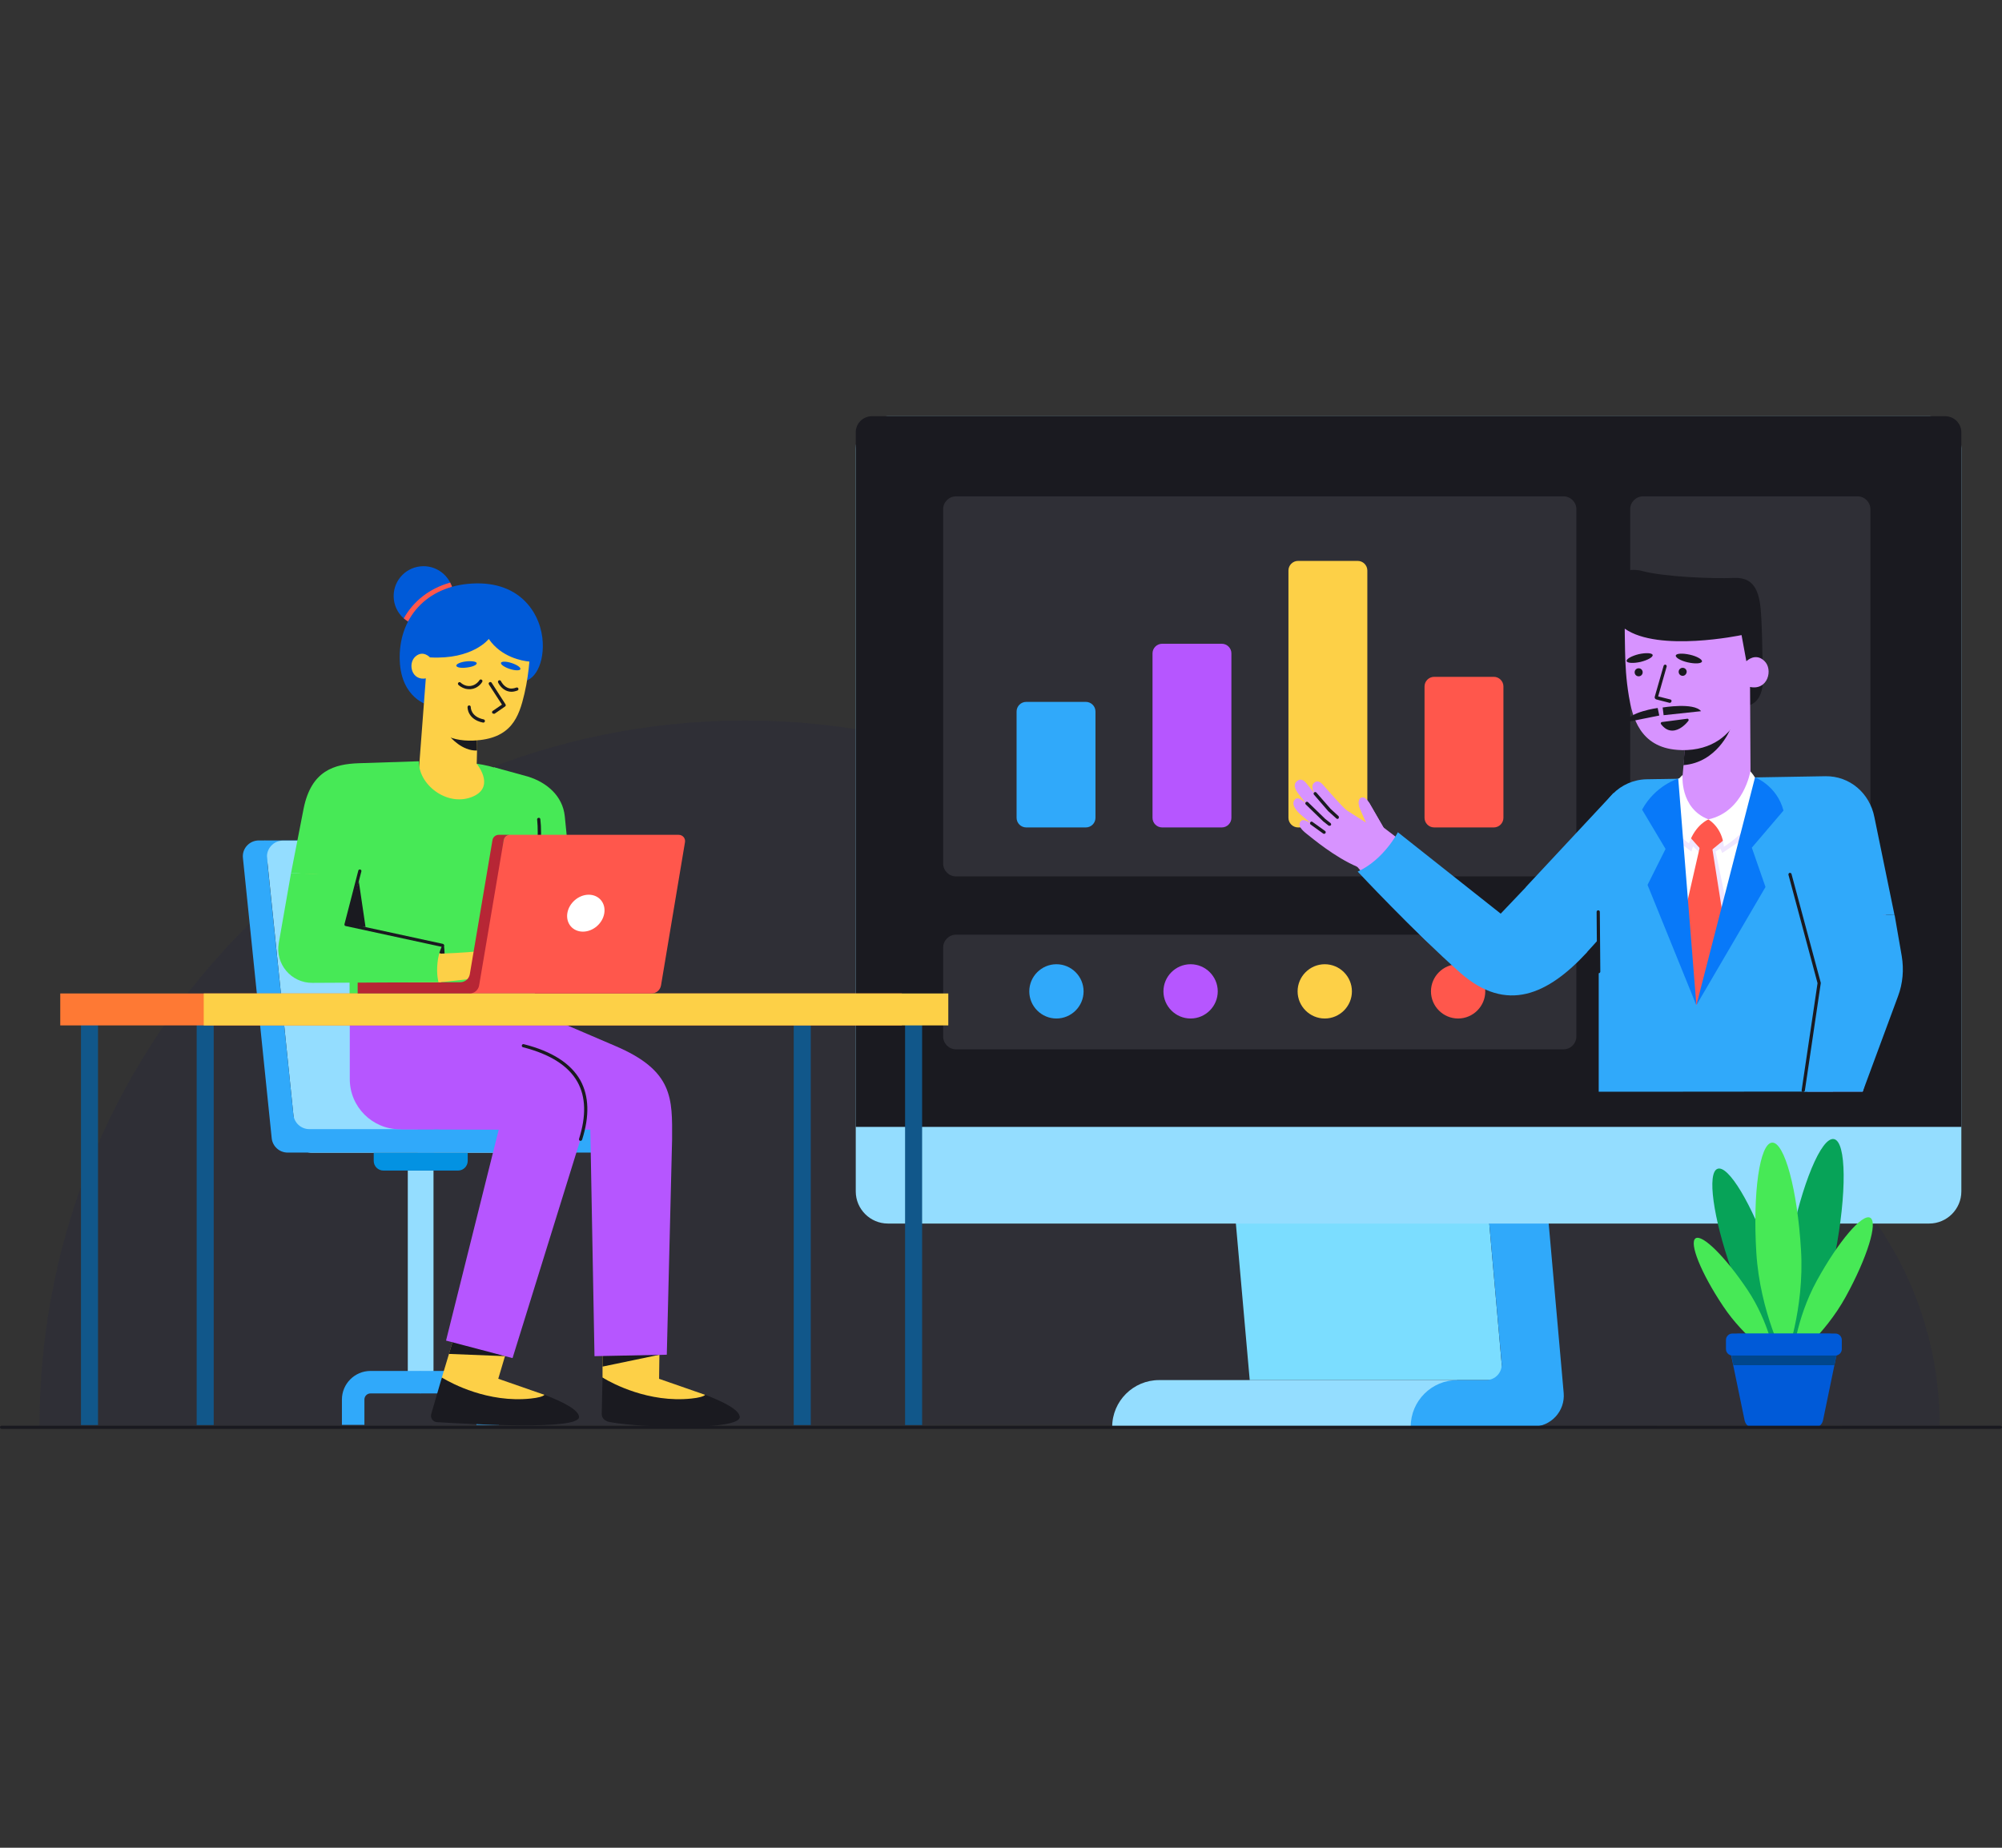 <svg width="624" height="576" viewBox="0 0 624 576" fill="none" xmlns="http://www.w3.org/2000/svg">
<rect x="0" y="0" width="624" height="576" fill="#333333" stroke="none"/>
<g clip-path="url(#clip0_2461_40441)">
<path d="M382.513 444.43C382.513 383.166 432.192 333.465 493.541 333.465C554.889 333.465 604.569 383.116 604.569 444.43C593.701 444.13 398.538 444.43 382.513 444.43Z" fill="#2F2F36"/>
<path d="M12.319 444.43C12.319 323.004 110.777 224.602 232.272 224.602C353.767 224.602 452.224 323.004 452.224 444.43C430.74 443.879 44.12 444.43 12.319 444.43Z" fill="#2F2F36"/>
<path d="M459.136 324.355H380.159L389.524 430.215H468.501L459.136 324.355Z" fill="#7BDDFF"/>
<path d="M439.604 444.83H346.655C346.655 436.772 353.216 430.215 361.279 430.215H454.178L439.604 444.83Z" fill="#94DDFF"/>
<path d="M478.517 334.066H459.987L468.05 424.96C468.3 427.813 466.047 430.215 463.242 430.215H454.228C446.215 430.215 439.705 436.722 439.705 444.73H477.716C483.425 444.73 487.882 439.875 487.381 434.219L478.517 334.066Z" fill="#30A9FA"/>
<path d="M601.314 129.754H276.744C271.235 129.754 266.728 134.258 266.728 139.764V371.404C266.728 376.91 271.235 381.415 276.744 381.415H601.314C606.823 381.415 611.33 376.91 611.33 371.404V139.764C611.33 134.258 606.873 129.754 601.314 129.754Z" fill="#94DDFF"/>
<path d="M606.322 129.754H271.736C268.981 129.754 266.728 132.006 266.728 134.759V351.284H611.33V134.759C611.33 132.006 609.076 129.754 606.322 129.754Z" fill="#1A1A20"/>
<path d="M487.331 291.371H297.977C295.774 291.371 293.971 293.173 293.971 295.375V323.104C293.971 325.306 295.774 327.108 297.977 327.108H487.331C489.534 327.108 491.337 325.306 491.337 323.104V295.375C491.337 293.123 489.534 291.371 487.331 291.371Z" fill="#2F2F36"/>
<path d="M329.278 317.498C333.935 317.498 337.742 313.694 337.742 309.039C337.742 304.384 333.935 300.58 329.278 300.58C324.621 300.58 320.814 304.384 320.814 309.039C320.814 313.694 324.621 317.498 329.278 317.498Z" fill="#30A9FA"/>
<path d="M371.095 317.498C375.752 317.498 379.558 313.694 379.558 309.039C379.558 304.385 375.752 300.581 371.095 300.581C366.437 300.581 362.631 304.385 362.631 309.039C362.631 313.694 366.437 317.498 371.095 317.498Z" fill="#B656FF"/>
<path d="M412.913 317.498C417.57 317.498 421.376 313.694 421.376 309.04C421.376 304.385 417.57 300.581 412.913 300.581C408.255 300.581 404.449 304.385 404.449 309.04C404.449 313.694 408.255 317.498 412.913 317.498Z" fill="#FDD047"/>
<path d="M454.478 317.498C459.136 317.498 462.942 313.694 462.942 309.039C462.942 304.385 459.136 300.581 454.478 300.581C449.821 300.581 446.015 304.385 446.015 309.039C446.015 313.694 449.821 317.498 454.478 317.498Z" fill="#FF574C"/>
<path d="M487.331 154.729H297.977C295.774 154.729 293.971 156.531 293.971 158.733V269.198C293.971 271.4 295.774 273.202 297.977 273.202H487.331C489.534 273.202 491.337 271.4 491.337 269.198V158.733C491.337 156.531 489.534 154.729 487.331 154.729Z" fill="#2F2F36"/>
<path d="M578.978 154.729H512.121C509.917 154.729 508.114 156.531 508.114 158.733V323.154C508.114 325.356 509.917 327.158 512.121 327.158H578.978C581.181 327.158 582.984 325.356 582.984 323.154V158.733C582.984 156.531 581.181 154.729 578.978 154.729Z" fill="#2F2F36"/>
<path d="M338.442 218.796H319.862C318.21 218.796 316.857 220.147 316.857 221.799V254.933C316.857 256.585 318.21 257.936 319.862 257.936H338.442C340.095 257.936 341.447 256.585 341.447 254.933V221.799C341.447 220.147 340.095 218.796 338.442 218.796Z" fill="#30A9FA"/>
<path d="M380.809 200.677H362.229C360.577 200.677 359.225 202.028 359.225 203.68V254.933C359.225 256.585 360.577 257.936 362.229 257.936H380.809C382.462 257.936 383.814 256.585 383.814 254.933V203.68C383.814 202.028 382.462 200.677 380.809 200.677Z" fill="#B656FF"/>
<path d="M423.178 174.85H404.598C402.945 174.85 401.593 176.201 401.593 177.853V254.933C401.593 256.585 402.945 257.936 404.598 257.936H423.178C424.83 257.936 426.183 256.585 426.183 254.933V177.853C426.183 176.201 424.83 174.85 423.178 174.85Z" fill="#FDD047"/>
<path d="M465.596 210.988H447.016C445.363 210.988 444.011 212.339 444.011 213.991V254.933C444.011 256.585 445.363 257.936 447.016 257.936H465.596C467.248 257.936 468.601 256.585 468.601 254.933V213.991C468.601 212.339 467.248 210.988 465.596 210.988Z" fill="#FF574C"/>
<path d="M484.828 269.248L467.801 285.815L431.142 257.886C431.142 257.886 420.475 267.146 422.828 269.949C444.613 295.926 460.289 306.587 460.289 306.587C466.498 309.84 472.258 310.641 477.065 307.338L500.503 288.168L484.828 269.248Z" fill="#D793FF"/>
<path d="M502.955 247.175L475.461 276.656C475.461 276.656 487.33 283.513 494.592 296.877L515.776 273.502L502.955 247.175Z" fill="#30A9FA"/>
<path d="M543.821 220.047C543.821 220.047 549.831 220.498 549.53 210.687C549.18 200.927 549.33 199.526 548.979 192.619C548.629 185.361 547.427 179.855 540.516 180.156C533.755 180.456 518.53 179.805 511.87 178.004C498.699 174.4 487.881 198.275 509.666 206.533C536.209 216.544 543.821 220.047 543.821 220.047Z" fill="#1A1A20"/>
<path d="M498.3 340.322V258.187C498.3 249.878 504.96 243.071 513.274 242.921L568.963 241.97C576.525 241.87 582.785 247.225 584.238 254.783L590.498 285.265C590.498 285.265 578.228 284.364 568.663 286.816C568.412 286.866 571.317 340.272 571.317 340.272C537.913 340.322 498.3 340.322 498.3 340.322Z" fill="#30A9FA"/>
<path d="M547.026 242.32L548.228 251.329L528.697 313.394L520.333 247.926L523.088 242.72L547.026 242.32Z" fill="white"/>
<path d="M544.923 260.439L536.81 265.895L536.209 264.543L531.451 267.396L527.695 263.843L527.194 265.444L521.235 260.94L522.687 256.885L544.722 257.236L544.923 260.439Z" fill="#F0E6FF"/>
<path d="M534.606 264.793L538.062 281.51L535.758 284.464L532.954 265.594L534.606 264.793Z" fill="#F0E6FF"/>
<path d="M498.299 303.383C498.048 303.383 497.798 303.183 497.798 302.883L497.647 284.264C497.647 284.013 497.848 283.763 498.148 283.763C498.399 283.763 498.649 283.963 498.649 284.264L498.799 302.883C498.799 303.133 498.599 303.383 498.299 303.383Z" fill="#1A1A20"/>
<path d="M545.624 247.325L545.574 247.576C544.372 252.23 540.216 255.684 535.158 255.734C529.148 255.784 524.24 250.979 524.19 244.973C524.19 244.723 524.19 244.472 524.24 244.222L524.741 238.466L524.791 238.016L525.141 233.661L525.542 228.706L525.793 225.953L526.444 217.945L545.424 208.885L545.474 214.992L545.624 242.32C545.825 243.121 545.925 243.922 545.925 244.773C545.925 245.674 545.825 246.524 545.624 247.325Z" fill="#D793FF"/>
<path d="M539.263 227.405C539.263 227.405 535.207 237.715 524.69 238.516L524.74 238.066L525.091 233.711L525.491 228.756C527.244 227.305 528.696 226.254 528.696 226.254L539.263 227.405Z" fill="#1A1A20"/>
<path d="M545.424 214.141C545.374 214.141 545.324 214.141 545.274 214.091C545.274 214.091 544.623 222.85 537.712 229.157C535.258 231.409 531.953 233.111 527.596 233.661C527.045 233.711 526.494 233.761 525.893 233.811C524.791 233.861 523.789 233.861 522.838 233.761C511.069 232.91 508.765 223.401 507.714 217.094C506.812 211.688 506.612 207.434 506.512 202.829C506.412 198.024 506.412 195.972 506.412 195.972C516.979 203.43 542.82 197.974 542.82 197.974L544.322 206.133C544.473 205.983 547.177 203.38 549.931 206.033C552.736 208.685 551.033 215.342 545.424 214.141Z" fill="#D793FF"/>
<path d="M510.75 210.827C510.049 210.827 509.499 210.276 509.499 209.576C509.499 208.875 510.049 208.325 510.75 208.325C511.451 208.325 512.002 208.875 512.002 209.576C512.002 210.276 511.451 210.827 510.75 210.827Z" fill="#1A1A20"/>
<path d="M524.471 210.677C523.77 210.677 523.219 210.126 523.219 209.426C523.219 208.725 523.77 208.175 524.471 208.175C525.172 208.175 525.723 208.725 525.723 209.426C525.673 210.126 525.122 210.677 524.471 210.677Z" fill="#1A1A20"/>
<path d="M521.221 227.752C519.905 227.752 518.753 227.095 517.725 225.738C517.643 225.615 517.602 225.45 517.684 225.327C517.725 225.204 517.849 225.08 518.013 225.08L525.869 224.052C526.034 224.011 526.198 224.094 526.281 224.258C526.363 224.422 526.363 224.587 526.239 224.71C525.499 225.697 523.525 227.752 521.221 227.752Z" fill="#1A1A20"/>
<path d="M520.484 219.096C520.434 219.096 520.384 219.096 520.384 219.096L516.277 218.045C516.077 217.995 515.927 217.895 515.827 217.695C515.726 217.545 515.726 217.344 515.777 217.144L518.531 207.534C518.631 207.284 518.882 207.134 519.132 207.184C519.382 207.284 519.533 207.534 519.483 207.784L516.828 217.094L520.634 218.045C520.885 218.095 521.085 218.395 520.985 218.646C520.885 218.946 520.684 219.096 520.484 219.096Z" fill="#1A1A20"/>
<path d="M526.084 206.483C523.83 205.983 522.178 204.982 522.328 204.331C522.478 203.68 524.431 203.58 526.685 204.081C528.938 204.581 530.641 205.582 530.491 206.233C530.24 206.883 528.337 206.984 526.084 206.483Z" fill="#1A1A20"/>
<path d="M507.002 206.082C506.852 205.432 508.554 204.481 510.758 203.93C513.012 203.43 514.965 203.53 515.115 204.18C515.265 204.831 513.562 205.782 511.359 206.333C509.105 206.833 507.152 206.733 507.002 206.082Z" fill="#1A1A20"/>
<path d="M518.23 220.548C518.23 220.548 527.946 218.896 530.2 221.699L518.531 222.95L518.23 220.548Z" fill="#1A1A20"/>
<path d="M516.678 220.698C516.678 220.698 507.764 221.899 506.712 225.152L517.179 223.05L516.678 220.698Z" fill="#1A1A20"/>
<path d="M431.291 258.086L427.185 250.979C427.185 250.979 425.782 248.226 424.43 248.627C423.128 249.027 423.429 250.929 423.879 252.03C424.28 253.031 425.833 256.435 425.833 256.435C425.833 256.435 421.225 253.582 419.873 252.681C418.571 251.78 413.763 246.224 412.711 245.023C411.71 243.822 410.708 243.121 409.657 243.972C408.805 244.673 408.805 245.924 409.857 247.425C409.857 247.425 408.505 245.874 407.653 244.773C406.852 243.672 405.75 242.47 404.498 243.321C403.296 244.122 403.196 245.273 404.398 247.025C405.6 248.777 407.804 251.229 407.804 251.229C407.804 251.229 404.949 247.926 403.697 249.127C402.695 250.128 402.946 251.58 405.099 253.682L409.406 257.336C409.406 257.336 406.451 254.733 405.45 255.984C404.398 257.286 405.55 258.587 407.403 260.038C409.256 261.49 416.017 267.196 423.028 270.199C433.094 274.453 431.291 258.086 431.291 258.086Z" fill="#D793FF"/>
<path d="M416.868 255.284C416.768 255.284 416.618 255.234 416.517 255.134L414.013 252.881L413.963 252.831L409.556 247.726C409.356 247.526 409.406 247.225 409.606 247.025C409.807 246.825 410.157 246.875 410.307 247.075L414.715 252.13L417.168 254.383C417.369 254.583 417.369 254.883 417.219 255.084C417.168 255.234 417.018 255.284 416.868 255.284Z" fill="#1A1A20"/>
<path d="M414.364 257.436C414.264 257.436 414.164 257.386 414.064 257.336L412.411 256.034C412.411 256.034 412.411 256.034 412.361 255.984L407.002 250.779C406.802 250.579 406.802 250.278 407.002 250.078C407.203 249.878 407.503 249.878 407.703 250.078L413.062 255.283L414.715 256.585C414.915 256.735 414.965 257.085 414.815 257.285C414.665 257.336 414.514 257.436 414.364 257.436Z" fill="#1A1A20"/>
<path d="M412.712 259.939C412.611 259.939 412.511 259.889 412.411 259.838L408.505 257.036C408.305 256.885 408.254 256.535 408.405 256.335C408.555 256.085 408.906 256.035 409.106 256.235L413.012 259.038C413.263 259.188 413.263 259.538 413.112 259.738C413.012 259.838 412.862 259.939 412.712 259.939Z" fill="#1A1A20"/>
<path d="M580.58 340.272H563.352L567.959 306.287L563.352 287.317C563.352 287.317 576.373 284.464 587.791 285.165C587.791 285.165 588.542 290.02 589.294 294.975C590.295 301.632 589.844 308.389 587.991 314.845L580.58 340.272Z" fill="#D793FF"/>
<path d="M431.292 258.087L427.185 250.979C427.185 250.979 425.783 248.226 424.431 248.627C423.129 249.027 423.429 250.929 423.88 252.03C424.281 253.031 425.833 256.435 425.833 256.435L431.292 258.087Z" fill="#D793FF"/>
<path d="M486.98 275.504L475.512 276.656L467.75 284.814L435.698 259.438C435.698 259.438 431.341 267.997 423.178 271.7C423.178 271.7 440.556 290.32 455.079 303.183C469.603 316.046 482.523 309.99 494.643 296.877L496.696 277.657L486.98 275.504Z" fill="#30A9FA"/>
<path d="M590.546 285.315L592.75 298.028C593.451 302.232 593.1 306.537 591.598 310.541L580.58 340.322H562.001L566.959 306.487L561.35 283.363L590.546 285.315Z" fill="#30A9FA"/>
<path d="M562 340.422H561.95C561.649 340.372 561.499 340.122 561.549 339.871L566.507 306.487L557.443 272.702C557.393 272.451 557.543 272.151 557.793 272.101C558.044 272.051 558.344 272.201 558.394 272.451L567.509 306.337C567.509 306.387 567.509 306.487 567.509 306.537L562.551 340.022C562.451 340.222 562.25 340.422 562 340.422Z" fill="#1A1A20"/>
<path d="M526.944 261.19L531.652 266.495L538.162 261.14L539.664 255.834L532.503 255.434L525.141 256.235L526.944 261.19Z" fill="#FF574C"/>
<path d="M545.574 240.418C545.574 240.418 543.52 253.032 532.453 255.434C532.453 255.434 536.81 257.837 537.31 263.943C537.31 263.943 556.091 252.681 545.574 240.418Z" fill="white"/>
<path d="M532.503 255.434C532.503 255.434 528.497 256.985 526.444 262.892C526.444 262.892 512.021 253.482 524.441 241.569C524.441 241.62 523.489 251.93 532.503 255.434Z" fill="white"/>
<path d="M528.697 313.394L523.289 292.572L529.999 263.242H533.505L538.162 292.823L528.697 313.394Z" fill="#FF574C"/>
<path d="M547.026 242.32C547.026 242.32 553.837 244.873 555.891 252.681L546.025 264.243L550.282 276.505L528.747 313.344L547.026 242.32Z" fill="#0879F9"/>
<path d="M523.088 242.721C523.088 242.721 516.027 244.723 511.82 252.381L519.132 264.643L513.523 275.855L528.747 313.394L523.088 242.721Z" fill="#0879F9"/>
<path d="M141.326 185.762C141.326 190.917 137.169 195.071 132.011 195.071C129.657 195.071 127.504 194.17 125.851 192.769C123.898 191.067 122.696 188.564 122.696 185.812C122.696 180.656 126.852 176.502 132.011 176.502C135.667 176.502 138.772 178.604 140.324 181.607C140.975 182.808 141.326 184.26 141.326 185.762Z" fill="#005AD8"/>
<path d="M141.326 185.761C141.326 190.917 137.17 195.071 132.011 195.071C129.658 195.071 127.504 194.17 125.852 192.769C128.806 187.463 133.764 183.459 140.325 181.607C140.976 182.808 141.326 184.26 141.326 185.761Z" fill="#FF574C"/>
<path d="M133.614 219.847C133.614 219.847 125.05 217.845 124.599 205.933C124.098 192.819 132.762 182.709 147.135 181.908C162.66 181.007 168.82 191.918 169.171 200.327C169.521 207.684 166.066 213.741 160.757 212.339C155.499 210.988 133.614 219.847 133.614 219.847Z" fill="#005AD8"/>
<path d="M187.801 419.804V429.414C187.801 429.414 199.72 439.825 208.134 439.475C216.547 439.124 219.803 434.82 219.803 434.82L205.43 429.815L205.53 422.307L205.58 419.804H187.801Z" fill="#FDD047"/>
<path d="M187.801 419.804V426.011L205.58 422.307H205.63H205.58L190.606 419.804H187.801Z" fill="#1A1A20"/>
<path d="M94.351 261.991H82.532V268.848H94.351V261.991Z" fill="#30A9FA"/>
<path d="M135.117 364.898H127.104V433.569H135.117V364.898Z" fill="#94DDFF"/>
<path d="M161.759 359.342H97.156C94.602 359.342 92.448 357.39 92.198 354.837L83.233 267.546C82.933 264.593 85.237 262.041 88.191 262.041H147.236C149.79 262.041 151.944 263.993 152.194 266.545L161.759 359.342Z" fill="#94DDFF"/>
<path d="M135.216 351.984H96.404C93.85 351.984 91.696 350.032 91.446 347.479L82.632 261.991H80.679C77.724 261.991 75.37 264.543 75.721 267.496L84.685 354.787C84.936 357.34 87.089 359.292 89.643 359.292H92.648H135.216V351.984Z" fill="#30A9FA"/>
<path d="M142.777 364.898H119.49C117.838 364.898 116.485 363.546 116.485 361.894V359.342H145.782V361.894C145.782 363.546 144.43 364.898 142.777 364.898Z" fill="#0392E2"/>
<path d="M113.583 444.179H106.571V436.271C106.571 431.366 110.578 427.362 115.486 427.362H131.111V434.369H115.486C114.434 434.369 113.583 435.22 113.583 436.271V444.179Z" fill="#30A9FA"/>
<path d="M155.498 444.18H148.487V436.271C148.487 435.22 147.635 434.369 146.584 434.369H130.958V427.362H146.584C151.491 427.362 155.498 431.366 155.498 436.271V444.18Z" fill="#30A9FA"/>
<path d="M192.008 351.934H130.208V359.292H192.008V351.934Z" fill="#30A9FA"/>
<path d="M187.551 440.776L187.801 429.414C187.801 429.414 187.951 429.514 188.302 429.715C190.756 431.166 202.124 437.373 215.496 435.971C217.899 435.721 219.252 435.32 219.853 434.82C225.311 436.922 230.319 439.375 230.57 441.627C231.02 445.982 200.471 445.181 190.205 443.329C188.703 443.079 187.551 442.228 187.551 440.776Z" fill="#1A1A20"/>
<path d="M207.833 422.307L209.485 355.137C209.535 342.474 209.986 333.765 191.657 326.007C176.533 319.55 166.617 315.246 166.617 315.246C166.617 315.246 136.218 312.743 124.95 317.748C112.73 323.154 131.661 352.034 137.22 352.034C153.345 352.034 173.428 352.134 183.994 352.134L185.297 422.757L207.833 422.307Z" fill="#B656FF"/>
<path d="M137.471 430.265L137.721 429.414L140.876 418.953L141.677 416.301L142.729 412.797L143.681 409.544L159.806 414.699L159.656 415.2L158.655 418.553L158.004 420.705L155.299 429.815H155.349L169.722 434.82C169.722 434.82 166.467 439.124 158.054 439.475C151.643 439.725 143.18 433.719 139.524 430.866L137.471 430.265Z" fill="#FDD047"/>
<path d="M157.502 422.757L139.924 422.056L141.276 417.552L157.502 422.757Z" fill="#1A1A20"/>
<path d="M159.756 423.358L180.94 355.137C184.946 342.574 182.392 330.862 163.111 326.007C144.181 321.202 133.464 316.998 133.464 316.998C133.464 316.998 115.084 352.034 125.651 352.034C141.777 352.034 144.932 352.134 155.449 352.134L139.023 417.902L159.756 423.358Z" fill="#B656FF"/>
<path d="M180.939 355.638C180.889 355.638 180.839 355.638 180.789 355.638C180.539 355.538 180.389 355.287 180.489 354.987C182.742 347.88 182.592 341.924 179.988 337.269C177.183 332.264 171.474 328.61 163.011 326.458C162.76 326.407 162.56 326.107 162.66 325.857C162.71 325.607 163.011 325.406 163.261 325.507C172.025 327.709 177.935 331.513 180.889 336.768C183.594 341.673 183.794 347.88 181.44 355.287C181.34 355.488 181.14 355.638 180.939 355.638Z" fill="#1A1A20"/>
<path d="M109.025 315.196V336.418C109.025 345.027 116.036 352.034 124.65 352.034H135.217L137.17 320.351L131.11 308.288L109.025 315.196Z" fill="#B656FF"/>
<path d="M134.416 440.776L137.722 429.414C137.722 429.414 137.872 429.514 138.223 429.715C140.676 431.166 152.045 437.373 165.416 435.971C167.82 435.721 169.172 435.32 169.773 434.82C175.232 436.922 180.24 439.375 180.49 441.627C180.941 445.982 146.686 443.929 136.269 443.329C134.917 443.279 134.066 442.027 134.416 440.776Z" fill="#1A1A20"/>
<path d="M157.252 244.122L135.717 258.987L130.559 240.017L133.013 207.584L148.438 216.293L148.638 229.356V230.608L148.688 232.71V233.961L148.588 238.065L157.252 244.122Z" fill="#FDD047"/>
<path d="M90.695 272.251C92.748 261.64 94.651 251.98 94.651 251.98C97.055 240.218 104.166 238.166 111.929 237.915L130.358 237.315C130.459 237.315 130.609 237.315 130.609 237.315C130.308 244.422 139.173 251.48 146.985 248.476C154.297 245.673 149.289 238.916 148.538 238.066C158.904 239.567 170.272 244.572 167.919 264.793C166.566 276.505 166.667 306.186 166.717 315.246C166.717 315.246 158.053 318.049 136.618 318.049C120.092 318.049 108.974 315.246 108.974 315.246C108.924 314.745 108.924 276.155 108.924 276.155C101.212 271.801 90.695 272.251 90.695 272.251Z" fill="#47E956"/>
<path d="M148.689 232.71V233.961C143.981 234.162 140.325 229.707 140.325 229.707C143.13 230.808 147.937 230.658 148.639 230.608L148.689 232.71Z" fill="#1A1A20"/>
<path d="M129.457 204.681C131.861 202.529 134.015 204.932 134.015 204.932C147.386 205.682 152.344 199.176 152.344 199.176C156.25 204.881 162.761 206.033 165.014 206.233C164.764 209.086 164.313 212.589 163.462 216.243C161.759 223.451 159.456 230.408 147.486 230.858C131.411 231.459 132.613 216.944 132.613 216.944L132.963 211.438C128.306 212.439 127.004 206.884 129.457 204.681Z" fill="#FDD047"/>
<path d="M153.847 222.5C153.697 222.5 153.546 222.4 153.446 222.299C153.296 222.049 153.346 221.749 153.597 221.599L156.451 219.647L152.395 213.39C152.244 213.14 152.294 212.84 152.545 212.689C152.795 212.539 153.096 212.589 153.246 212.84L157.553 219.547C157.703 219.797 157.653 220.097 157.403 220.247L154.147 222.5C154.047 222.45 153.947 222.5 153.847 222.5Z" fill="#1A1A20"/>
<path d="M146.234 214.842C145.833 214.842 145.433 214.792 145.032 214.691C143.93 214.391 143.129 213.74 142.879 213.49C142.678 213.29 142.678 212.99 142.879 212.789C143.079 212.589 143.38 212.589 143.58 212.789C143.73 212.94 144.381 213.49 145.283 213.74C145.733 213.841 146.134 213.891 146.585 213.841C148.338 213.64 149.239 212.339 149.439 212.039C149.59 211.788 149.89 211.738 150.14 211.889C150.391 212.039 150.441 212.339 150.291 212.589C150.09 212.94 148.938 214.641 146.685 214.842C146.535 214.842 146.384 214.842 146.234 214.842Z" fill="#1A1A20"/>
<path d="M159.405 215.642C159.055 215.642 158.704 215.592 158.354 215.492C156.25 214.942 155.249 212.789 155.249 212.739C155.149 212.489 155.249 212.189 155.499 212.089C155.75 211.989 156.05 212.089 156.15 212.339C156.15 212.389 157.002 214.091 158.604 214.541C159.305 214.741 160.107 214.641 160.908 214.341C161.158 214.241 161.459 214.341 161.559 214.591C161.659 214.841 161.559 215.142 161.309 215.242C160.658 215.492 160.006 215.642 159.405 215.642Z" fill="#1A1A20"/>
<path d="M145.533 208.085C147.286 207.884 148.638 207.284 148.588 206.733C148.538 206.233 147.035 205.982 145.282 206.183C143.53 206.383 142.177 206.983 142.227 207.534C142.328 208.085 143.78 208.335 145.533 208.085Z" fill="#005AD8"/>
<path d="M162.209 208.585C162.359 208.085 161.157 207.234 159.454 206.683C157.802 206.133 156.299 206.133 156.149 206.633C155.999 207.134 157.201 207.985 158.903 208.535C160.556 209.086 162.058 209.086 162.209 208.585Z" fill="#005AD8"/>
<path d="M150.641 225.252C150.591 225.252 150.591 225.252 150.541 225.252C148.037 224.752 146.885 223.5 146.334 222.549C145.683 221.448 145.733 220.447 145.733 220.397C145.733 220.097 145.983 219.897 146.234 219.897C146.534 219.897 146.734 220.147 146.734 220.397C146.734 220.497 146.684 223.4 150.741 224.251C150.991 224.301 151.192 224.552 151.141 224.852C151.091 225.102 150.891 225.252 150.641 225.252Z" fill="#1A1A20"/>
<path d="M30.549 310.14H25.24V444.229H30.549V310.14Z" fill="#11578A"/>
<path d="M66.607 310.141H61.298V444.23H66.607V310.141Z" fill="#11578A"/>
<path d="M252.705 310.141H247.396V444.23H252.705V310.141Z" fill="#11578A"/>
<path d="M287.411 313.043H282.103V444.23H287.411V313.043Z" fill="#11578A"/>
<path d="M281.101 309.69H18.78V319.651H281.101V309.69Z" fill="#FE7934"/>
<path d="M295.573 309.69H63.502V319.651H295.573V309.69Z" fill="#FDD047"/>
<path d="M153.947 239.167L164.514 242.07C170.523 243.922 175.381 248.176 176.032 254.433L177.835 272.401C177.835 272.401 171.825 271.751 159.656 275.755L153.947 239.167Z" fill="#47E956"/>
<path d="M134.967 296.376L138.372 294.625C138.372 294.625 139.474 302.333 136.67 306.237L134.967 296.376Z" fill="#1A1A20"/>
<path d="M166.918 284.664C166.618 284.664 166.417 284.414 166.417 284.164C166.618 276.005 167.119 268.648 167.419 264.744C167.669 260.94 167.669 257.937 167.419 255.484C167.369 255.234 167.569 254.983 167.87 254.933C168.17 254.883 168.371 255.084 168.421 255.384C168.721 257.887 168.721 260.99 168.421 264.844C168.12 268.798 167.619 276.105 167.419 284.264C167.419 284.414 167.169 284.664 166.918 284.664Z" fill="#1A1A20"/>
<path d="M137.52 297.277C137.52 297.277 145.583 296.977 148.889 296.527C152.144 296.076 161.909 300.731 166.166 303.084C170.423 305.386 168.47 307.038 164.363 305.686C160.207 304.285 154.498 302.983 151.893 302.133C149.79 301.432 136.669 306.237 136.669 306.237L137.52 297.277Z" fill="#FDD047"/>
<path d="M137.52 306.186C137.52 306.186 149.389 304.835 151.242 304.685C153.095 304.535 159.255 306.186 161.759 306.186C164.263 306.186 167.468 306.186 167.468 306.186C167.468 306.186 169.221 306.186 168.42 304.885C167.719 303.734 165.014 304.134 165.014 304.134C165.014 304.134 154.097 299.88 150.391 300.03C146.635 300.13 134.165 305.185 137.52 306.186Z" fill="#FDD047"/>
<path d="M203.075 309.69H146.434L157.001 261.89C157.151 260.94 158.003 260.239 158.954 260.239H211.538C212.79 260.239 213.742 261.34 213.492 262.591L206.03 307.188C205.779 308.639 204.527 309.69 203.075 309.69Z" fill="#FF574C"/>
<path d="M143.48 306.186C144.932 306.186 146.184 305.135 146.435 303.684L153.496 261.89C153.646 260.94 154.497 260.239 155.449 260.239H158.955C157.953 260.239 157.152 260.94 157.001 261.89L149.339 307.188C149.089 308.639 147.837 309.69 146.384 309.69H145.433H111.479V306.186H143.48Z" fill="#B72635"/>
<path d="M88.342 295.826L92.849 272.301C106.421 272.351 112.33 275.254 112.33 275.254L108.574 290.12L137.521 297.277V306.187H97.206C91.697 306.187 87.49 301.231 88.342 295.826Z" fill="#FDD047"/>
<path d="M176.833 284.664C176.332 287.867 178.536 290.42 181.691 290.42C184.846 290.42 187.851 287.867 188.352 284.664C188.852 281.461 186.649 278.908 183.494 278.908C180.339 278.908 177.334 281.511 176.833 284.664Z" fill="white"/>
<path d="M90.696 272.251L86.89 293.974C85.738 300.48 90.746 306.437 97.356 306.387L136.669 306.186C136.669 306.186 135.968 303.734 136.369 300.08C136.669 296.977 137.871 294.674 137.871 294.674L109.626 290.07L114.133 272.652L90.696 272.251Z" fill="#47E956"/>
<path d="M137.871 295.175C137.821 295.175 137.821 295.175 137.771 295.175L107.722 288.668C107.572 288.618 107.472 288.568 107.422 288.468C107.372 288.368 107.322 288.218 107.372 288.068L111.679 271.4C111.729 271.15 112.029 270.95 112.28 271.05C112.53 271.1 112.73 271.4 112.63 271.651L108.474 287.817L138.021 294.224C138.271 294.274 138.472 294.524 138.422 294.825C138.321 295.025 138.121 295.175 137.871 295.175Z" fill="#1A1A20"/>
<path d="M113.933 288.968L111.829 274.704L107.823 288.168L113.933 288.968Z" fill="#1A1A20"/>
<path d="M571.966 390.974C568.26 410.044 558.194 424.109 558.194 424.109C558.194 424.109 554.138 407.291 557.844 388.222C561.55 369.152 567.709 354.336 571.616 355.087C575.522 355.838 575.672 371.905 571.966 390.974Z" fill="#07A358"/>
<path d="M539.665 395.829C545.374 412.046 556.041 423.058 556.041 423.058C556.041 423.058 557.443 407.792 551.734 391.575C546.025 375.358 538.713 363.146 535.358 364.347C532.002 365.498 533.955 379.613 539.665 395.829Z" fill="#07A358"/>
<path d="M561.349 389.623C562.501 408.292 556.441 423.908 556.441 423.908C556.441 423.908 548.578 409.193 547.426 390.474C546.275 371.804 548.478 356.438 552.334 356.188C556.19 355.938 560.247 370.903 561.349 389.623Z" fill="#47E956"/>
<path d="M575.321 404.188C568.61 416.401 558.694 423.759 558.694 423.759C558.694 423.759 559.596 411.396 566.307 399.183C573.017 386.97 580.479 378.211 582.933 379.613C585.387 381.014 582.032 391.976 575.321 404.188Z" fill="#47E956"/>
<path d="M537.06 407.141C543.871 417.402 553.236 423.208 553.236 423.208C553.236 423.208 551.534 412.347 544.673 402.086C537.812 391.825 530.6 384.668 528.497 386.019C526.393 387.421 530.199 396.881 537.06 407.141Z" fill="#47E956"/>
<path d="M573.118 418.753C573.118 418.953 573.118 419.154 573.068 419.354L571.766 425.56L568.21 442.778C567.91 444.18 566.658 445.181 565.256 445.181H546.726C545.274 445.181 544.072 444.18 543.771 442.778L540.215 425.56L538.913 419.354C538.863 419.154 538.863 418.953 538.863 418.753C538.863 417.101 540.165 415.75 541.918 415.75H570.063C571.766 415.7 573.118 417.101 573.118 418.753Z" fill="#005AD8"/>
<path d="M573.118 418.753C573.118 418.953 573.118 419.154 573.068 419.354L571.766 425.56H540.265L538.913 418.753C539.013 418.753 539.063 418.703 539.163 418.703H572.868C572.918 418.703 573.018 418.753 573.118 418.753Z" fill="#00468C"/>
<path d="M572.067 422.557H539.965C538.863 422.557 537.962 421.656 537.962 420.555V417.702C537.962 416.601 538.863 415.7 539.965 415.7H572.067C573.168 415.7 574.07 416.601 574.07 417.702V420.555C574.07 421.656 573.168 422.557 572.067 422.557Z" fill="#005AD8"/>
<path d="M623.499 445.431H0.5C0.2 445.431 -0 445.181 -0 444.93C-0 444.63 0.2 444.43 0.5 444.43H623.499C623.799 444.43 624 444.63 624 444.93C624 445.181 623.799 445.431 623.499 445.431Z" fill="#1A1A20"/>
</g>
<defs>
<clipPath id="clip0_2461_40441">
<rect width="624" height="576" fill="white"/>
</clipPath>
</defs>
</svg>
